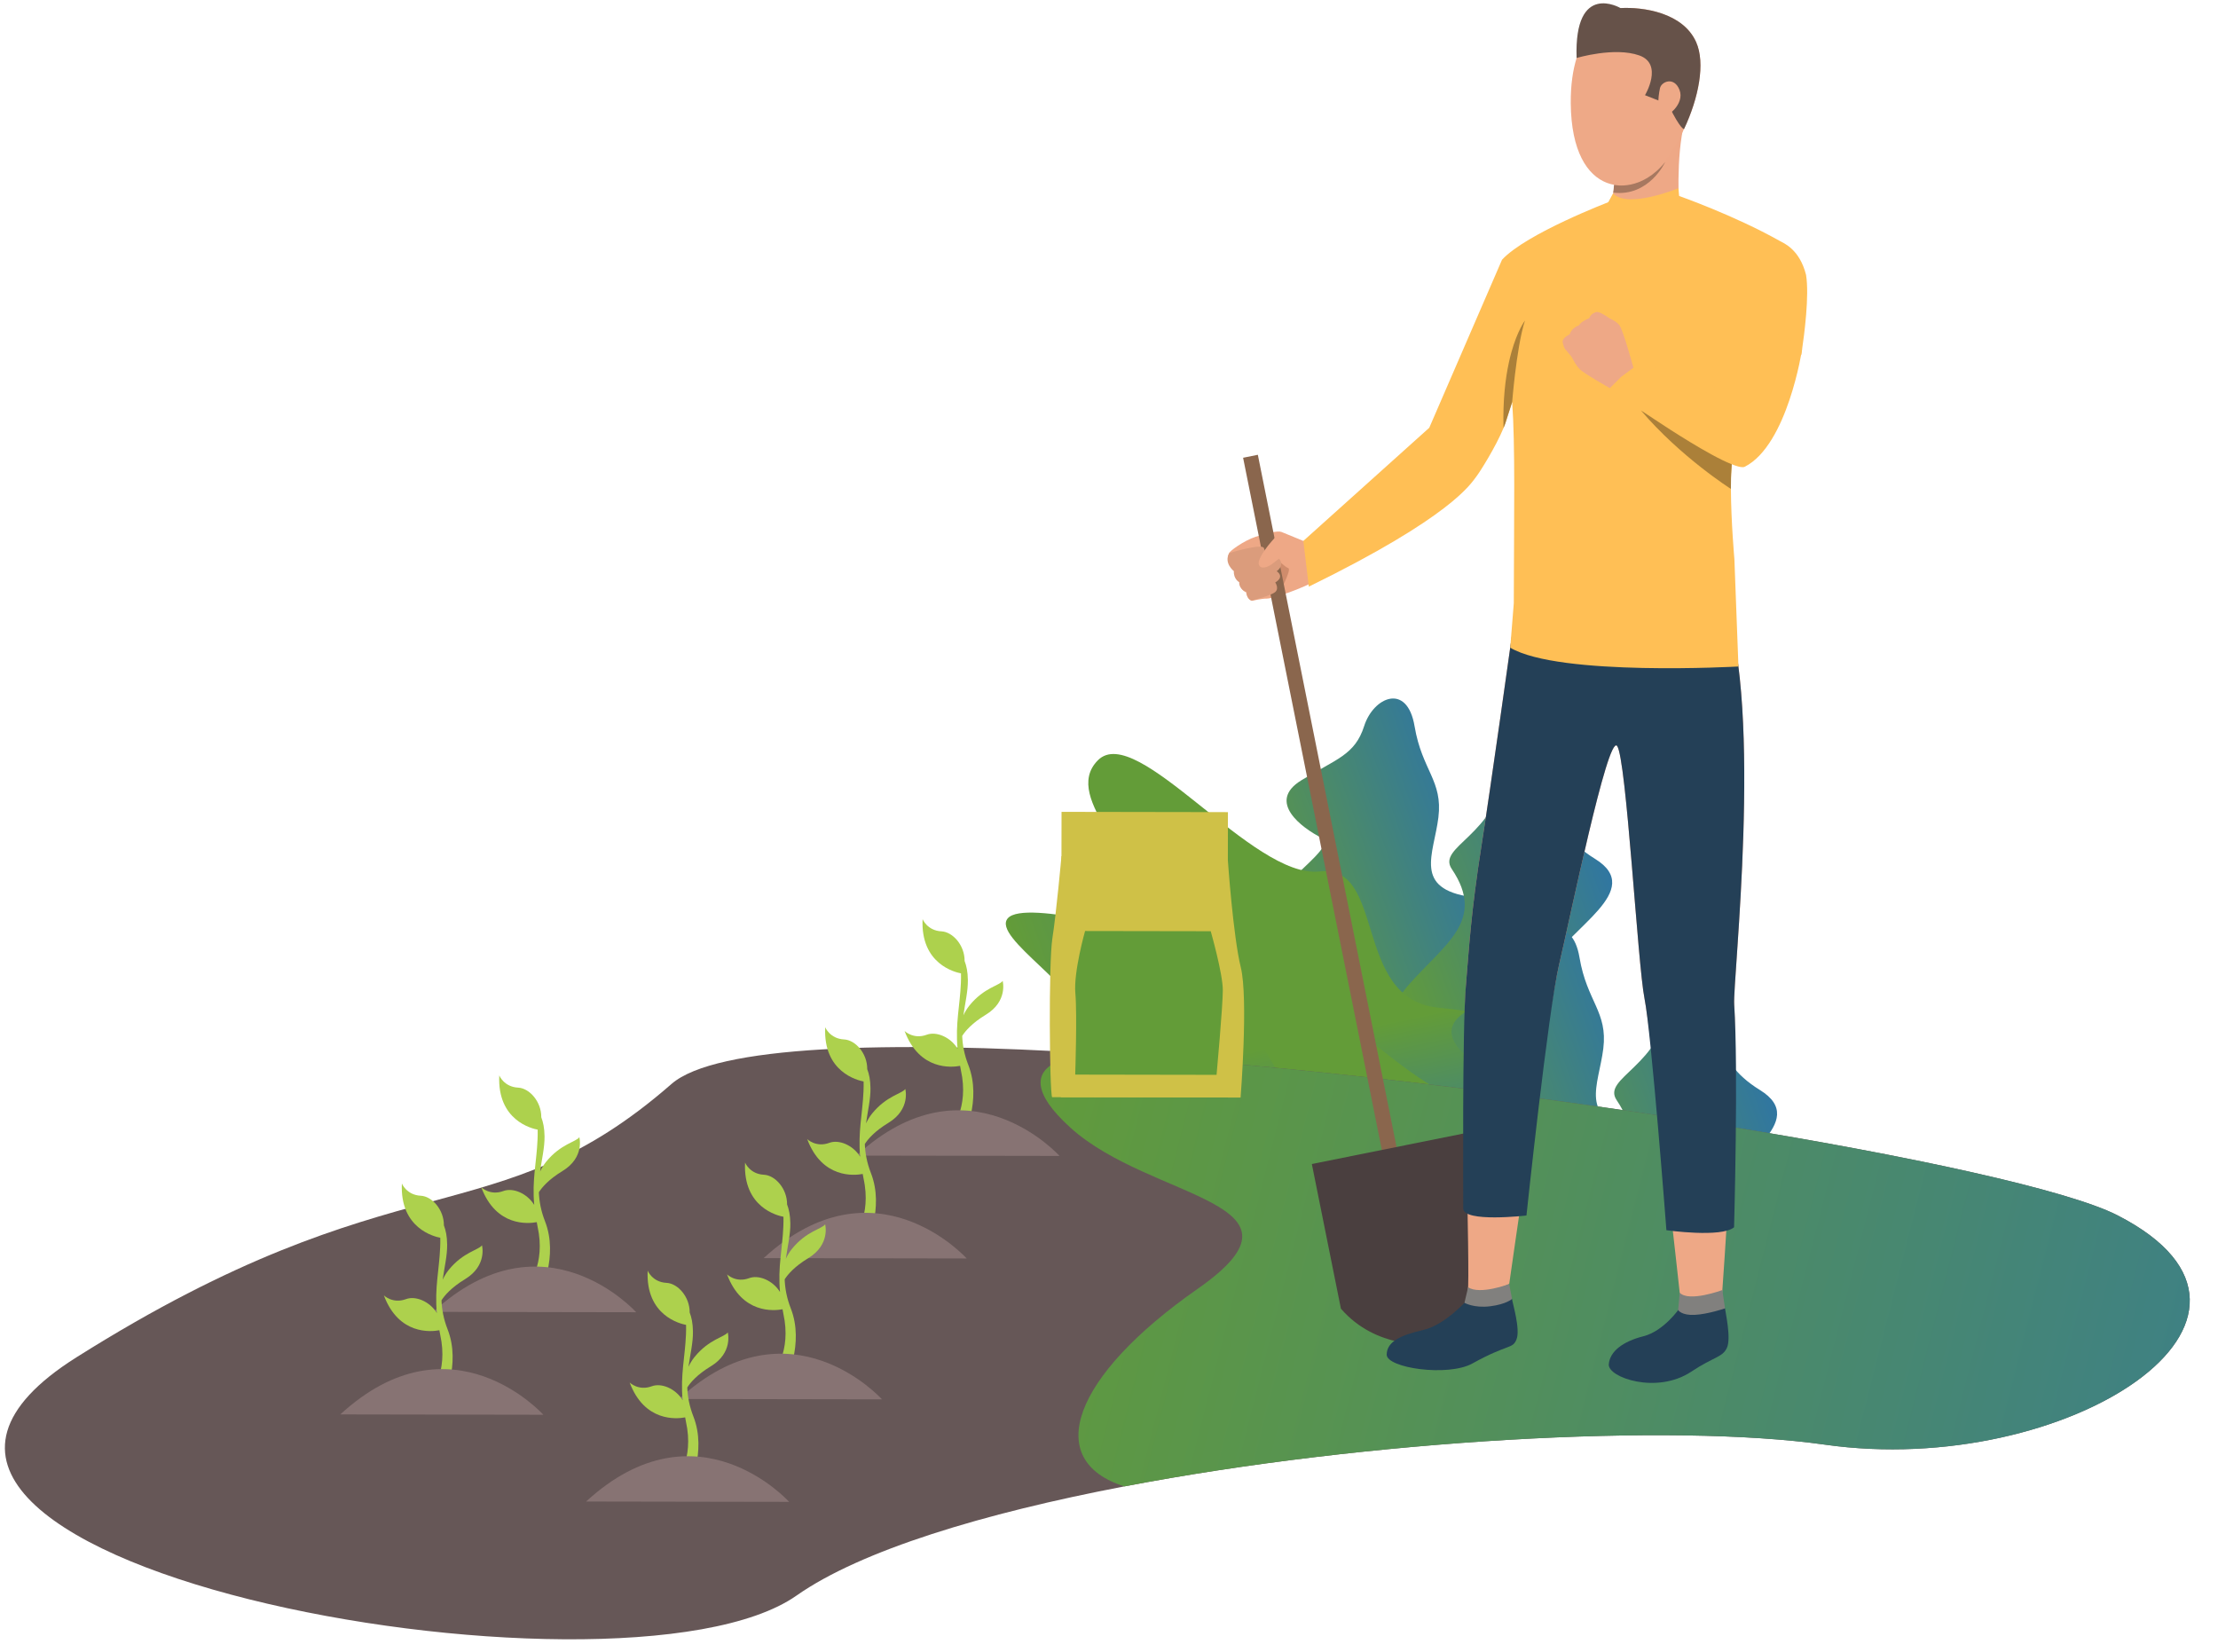 <svg width="141" height="105" viewBox="0 0 141 105" fill="none" xmlns="http://www.w3.org/2000/svg">
<path d="M90.977 73.585C90.977 73.585 88.757 72.609 88.128 70.484C87.499 68.358 87.096 65.432 85.376 64.678C83.655 63.924 80.041 61.913 79.935 59.395C79.83 56.877 85.271 53.89 84.017 53.263C82.764 52.636 80.504 50.965 82.728 49.603C84.951 48.24 86.132 48.001 86.72 46.157C87.308 44.312 89.455 43.367 89.927 46.174C90.4 48.98 91.729 49.621 91.44 51.962C91.151 54.303 89.805 56.504 93.558 57.026C97.311 57.547 95.946 60.084 95.11 61.932C94.274 63.781 94.061 71.073 93.811 72.341C93.561 73.608 92.511 74.439 90.977 73.585Z" fill="url(#paint0_linear)"/>
<path d="M91.923 74.858C91.923 74.858 86.827 72.934 85.239 73.279C83.652 73.625 80.705 74.465 79.542 73.136C78.379 71.807 77.44 67.326 73.707 67.827C69.975 68.328 68.599 67.436 68.814 65.207C69.029 62.977 62.981 59.597 64.071 58.37C65.161 57.144 73.405 59.402 75.855 60.259C78.304 61.117 80.678 59.16 82.031 61.538C83.384 63.916 87.908 65.949 89.413 65.541C90.918 65.132 92.133 64.921 92.501 67.179C92.87 69.436 94.391 70.82 94.792 72.223C95.193 73.626 95.724 74.641 91.923 74.858Z" fill="url(#paint1_linear)"/>
<path d="M95.701 48.849C95.882 47.469 98.262 46.83 98.632 48.56C99.003 50.291 98.134 52.583 101.398 54.596C104.662 56.61 99.673 58.988 98.449 61.405C97.225 63.821 97.442 66.474 96.424 68.57C95.406 70.665 95.644 74.738 93.88 73.809C92.115 72.88 92.686 70.662 91.669 68.228C90.652 65.795 87.254 65.225 89.534 62.623C91.814 60.02 94.502 58.522 92.291 55.243C91.316 53.797 95.138 53.142 95.701 48.849Z" fill="url(#paint2_linear)"/>
<path d="M95.021 73.473C95.021 73.473 93.259 71.824 94.159 68.281C95.06 64.737 96.763 64.633 91.376 64.05C85.99 63.466 88.119 54.898 83.885 55.398C79.65 55.897 72.275 45.843 69.797 48.327C67.32 50.812 73.242 54.929 71.694 57.336C70.147 59.742 70.606 61.949 75.61 62.104C80.614 62.258 75.381 71.424 82.047 71.308C88.713 71.193 89.747 79.586 95.021 73.473Z" fill="url(#paint3_linear)"/>
<path d="M101.46 88.281C101.46 88.281 99.24 87.305 98.611 85.18C97.982 83.054 97.579 80.128 95.858 79.374C94.138 78.62 90.524 76.609 90.418 74.09C90.312 71.573 95.753 68.586 94.5 67.959C93.247 67.332 90.987 65.662 93.21 64.299C95.434 62.936 96.615 62.697 97.203 60.852C97.791 59.008 99.938 58.063 100.41 60.869C100.883 63.676 102.212 64.317 101.923 66.658C101.634 68.999 100.288 71.199 104.041 71.721C107.794 72.243 106.429 74.779 105.593 76.628C104.757 78.477 104.544 85.769 104.294 87.037C104.044 88.304 102.994 89.135 101.46 88.281Z" fill="url(#paint4_linear)"/>
<path d="M102.406 89.554C102.406 89.554 97.31 87.63 95.723 87.975C94.135 88.321 91.188 89.16 90.025 87.832C88.862 86.503 87.923 82.022 84.191 82.523C80.459 83.024 79.082 82.132 79.297 79.903C79.512 77.673 73.464 74.293 74.555 73.066C75.645 71.84 83.888 74.098 86.338 74.955C88.788 75.812 91.161 73.855 92.514 76.234C93.867 78.612 98.391 80.645 99.897 80.237C101.402 79.828 102.616 79.617 102.985 81.875C103.353 84.132 104.875 85.516 105.276 86.918C105.676 88.322 106.208 89.337 102.406 89.554Z" fill="url(#paint5_linear)"/>
<path d="M106.184 63.545C106.365 62.165 108.745 61.526 109.116 63.257C109.486 64.987 108.617 67.279 111.881 69.292C115.145 71.306 110.156 73.684 108.932 76.101C107.708 78.517 107.925 81.17 106.907 83.266C105.89 85.362 106.127 89.434 104.363 88.505C102.599 87.575 103.17 85.358 102.153 82.925C101.135 80.491 97.737 79.921 100.018 77.319C102.298 74.716 104.985 73.218 102.774 69.939C101.799 68.493 105.621 67.838 106.184 63.545Z" fill="url(#paint6_linear)"/>
<path d="M105.504 88.168C105.504 88.168 103.742 86.52 104.643 82.976C105.543 79.433 107.246 79.329 101.86 78.745C96.473 78.162 98.602 69.594 94.368 70.093C90.133 70.593 82.758 60.538 80.281 63.023C77.803 65.507 83.725 69.625 82.178 72.031C80.631 74.438 81.089 76.645 86.093 76.799C91.098 76.954 85.865 86.119 92.53 86.004C99.196 85.888 100.23 94.282 105.504 88.168Z" fill="url(#paint7_linear)"/>
<path d="M50.638 101.428C54.74 98.548 62.514 96.201 71.48 94.489C87.064 91.511 106.253 90.451 116.012 91.836C131.385 94.018 147.257 83.739 134.617 77.26C128.371 74.058 94.743 68.522 69.794 66.973C69.794 66.973 69.792 66.973 69.788 66.973C56.384 66.143 45.486 66.46 42.684 68.91C31.445 78.733 25.377 73.357 4.85 86.29C-15.675 99.224 39.413 109.315 50.638 101.428Z" fill="#665757"/>
<path d="M68.047 71.685C73.166 76.325 84.129 76.344 76.147 81.922C68.163 87.498 66.262 92.842 71.477 94.489C71.477 94.489 71.477 94.489 71.48 94.489C87.064 91.511 106.253 90.452 116.012 91.836C131.385 94.019 147.257 83.739 134.617 77.26C128.371 74.059 94.743 68.522 69.794 66.973C69.794 66.973 69.792 66.973 69.788 66.973C69.549 66.977 63.023 67.129 68.047 71.685Z" fill="url(#paint8_linear)"/>
<path d="M61.034 67.756C60.502 67.857 58.452 68.067 57.505 65.539C57.505 65.539 58.065 66.093 58.914 65.777C59.518 65.552 60.415 65.917 60.872 66.659C60.726 65.053 61.024 63.951 61.085 62.486C61.094 62.264 61.095 62.062 61.091 61.876C60.727 61.809 58.513 61.286 58.65 58.43C58.65 58.43 58.945 59.16 59.85 59.205C60.568 59.241 61.33 60.092 61.321 61.089C61.44 61.401 61.521 61.769 61.528 62.302C61.538 63.012 61.356 63.74 61.244 64.541C61.342 64.336 61.461 64.125 61.634 63.912C62.551 62.783 63.552 62.645 63.74 62.355C63.74 62.355 64.094 63.643 62.666 64.508C61.791 65.038 61.367 65.541 61.168 65.853C61.19 66.421 61.295 67.03 61.556 67.697C62.439 69.952 61.22 72.315 61.22 72.315L60.441 71.833C60.441 71.833 61.626 70.468 61.084 68.028C61.062 67.932 61.052 67.849 61.034 67.756Z" fill="#ADD14D"/>
<path d="M67.355 73.482C67.355 73.482 61.505 66.969 54.448 73.46L67.355 73.482Z" fill="#877373"/>
<path d="M54.843 74.628C54.312 74.729 52.261 74.938 51.314 72.411C51.314 72.411 51.874 72.965 52.723 72.649C53.327 72.424 54.224 72.789 54.681 73.531C54.535 71.925 54.833 70.823 54.894 69.358C54.903 69.136 54.904 68.934 54.9 68.748C54.536 68.681 52.322 68.158 52.459 65.302C52.459 65.302 52.755 66.031 53.659 66.077C54.377 66.112 55.139 66.964 55.13 67.961C55.249 68.273 55.33 68.641 55.337 69.174C55.347 69.884 55.165 70.612 55.053 71.413C55.151 71.208 55.27 70.997 55.443 70.784C56.36 69.655 57.361 69.517 57.55 69.227C57.55 69.227 57.903 70.515 56.475 71.38C55.6 71.91 55.176 72.413 54.977 72.725C54.999 73.293 55.104 73.902 55.365 74.569C56.248 76.824 55.029 79.187 55.029 79.187L54.25 78.705C54.25 78.705 55.434 77.34 54.893 74.9C54.871 74.804 54.861 74.721 54.843 74.628Z" fill="#ADD14D"/>
<path d="M61.453 80C61.453 80 55.603 73.487 48.546 79.978L61.453 80Z" fill="#877373"/>
<path d="M49.747 83.229C49.216 83.33 47.165 83.54 46.219 81.012C46.219 81.012 46.779 81.567 47.627 81.25C48.232 81.025 49.129 81.391 49.586 82.133C49.44 80.527 49.737 79.425 49.798 77.96C49.808 77.737 49.809 77.536 49.805 77.349C49.441 77.283 47.227 76.76 47.364 73.904C47.364 73.904 47.659 74.633 48.564 74.678C49.281 74.714 50.043 75.565 50.035 76.563C50.154 76.875 50.235 77.243 50.242 77.776C50.252 78.486 50.069 79.214 49.958 80.015C50.055 79.81 50.175 79.599 50.348 79.385C51.265 78.257 52.266 78.119 52.454 77.829C52.454 77.829 52.808 79.116 51.38 79.982C50.505 80.512 50.081 81.015 49.882 81.327C49.904 81.895 50.009 82.504 50.27 83.171C51.153 85.426 49.934 87.789 49.934 87.789L49.154 87.307C49.154 87.307 50.339 85.942 49.797 83.502C49.776 83.406 49.766 83.322 49.747 83.229Z" fill="#ADD14D"/>
<path d="M56.068 88.956C56.068 88.956 50.219 82.442 43.161 88.934L56.068 88.956Z" fill="#877373"/>
<path d="M43.556 90.102C43.025 90.203 40.974 90.412 40.028 87.885C40.028 87.885 40.587 88.439 41.436 88.123C42.041 87.898 42.938 88.263 43.395 89.005C43.248 87.399 43.547 86.297 43.608 84.832C43.617 84.61 43.618 84.408 43.614 84.222C43.249 84.155 41.036 83.632 41.173 80.776C41.173 80.776 41.468 81.506 42.373 81.551C43.09 81.587 43.852 82.438 43.844 83.435C43.963 83.747 44.044 84.115 44.051 84.648C44.061 85.358 43.879 86.086 43.767 86.888C43.864 86.682 43.984 86.471 44.157 86.258C45.074 85.129 46.075 84.991 46.264 84.701C46.264 84.701 46.617 85.989 45.189 86.854C44.314 87.384 43.89 87.887 43.691 88.199C43.713 88.768 43.818 89.377 44.079 90.043C44.962 92.299 43.743 94.661 43.743 94.661L42.964 94.18C42.964 94.18 44.148 92.814 43.606 90.375C43.585 90.278 43.575 90.195 43.556 90.102Z" fill="#ADD14D"/>
<path d="M50.166 95.473C50.166 95.473 44.317 88.96 37.259 95.451L50.166 95.473Z" fill="#877373"/>
<path d="M34.122 77.691C33.591 77.792 31.54 78.002 30.594 75.474C30.594 75.474 31.153 76.028 32.002 75.712C32.607 75.487 33.504 75.852 33.961 76.595C33.815 74.989 34.112 73.886 34.173 72.421C34.183 72.199 34.184 71.997 34.18 71.811C33.815 71.745 31.602 71.222 31.739 68.365C31.739 68.365 32.034 69.095 32.939 69.14C33.656 69.176 34.418 70.027 34.41 71.024C34.529 71.336 34.61 71.705 34.617 72.237C34.627 72.947 34.444 73.676 34.333 74.477C34.43 74.272 34.55 74.061 34.723 73.847C35.64 72.719 36.641 72.581 36.829 72.291C36.829 72.291 37.183 73.578 35.755 74.444C34.88 74.974 34.456 75.477 34.257 75.789C34.279 76.357 34.384 76.966 34.645 77.632C35.528 79.888 34.309 82.251 34.309 82.251L33.529 81.769C33.529 81.769 34.714 80.404 34.172 77.964C34.151 77.868 34.141 77.784 34.122 77.691Z" fill="#ADD14D"/>
<path d="M40.443 83.418C40.443 83.418 34.594 76.904 27.536 83.396L40.443 83.418Z" fill="#877373"/>
<path d="M27.931 84.563C27.4 84.664 25.349 84.874 24.403 82.346C24.403 82.346 24.962 82.9 25.811 82.584C26.416 82.359 27.313 82.724 27.77 83.466C27.623 81.86 27.921 80.758 27.982 79.293C27.992 79.071 27.993 78.869 27.989 78.683C27.625 78.616 25.411 78.093 25.548 75.237C25.548 75.237 25.843 75.967 26.748 76.012C27.465 76.048 28.227 76.899 28.219 77.896C28.338 78.208 28.419 78.576 28.426 79.109C28.436 79.819 28.253 80.548 28.142 81.349C28.239 81.143 28.359 80.933 28.532 80.719C29.449 79.591 30.45 79.453 30.639 79.163C30.639 79.163 30.992 80.45 29.564 81.316C28.689 81.846 28.265 82.349 28.066 82.66C28.088 83.229 28.193 83.838 28.454 84.504C29.337 86.76 28.118 89.123 28.118 89.123L27.338 88.641C27.338 88.641 28.523 87.276 27.982 84.836C27.96 84.74 27.95 84.656 27.931 84.563Z" fill="#ADD14D"/>
<path d="M34.541 89.935C34.541 89.935 28.692 83.422 21.634 89.913L34.541 89.935Z" fill="#877373"/>
<path d="M83.165 34.517C83.165 34.517 81.688 33.901 81.459 33.814C81.231 33.727 80.566 33.881 79.818 34.124C79.07 34.368 78.168 35.032 78.132 35.163C78.096 35.294 77.999 35.409 78.114 35.737C78.229 36.066 78.507 36.28 78.507 36.28C78.507 36.28 78.459 36.752 78.822 36.99C78.822 36.99 78.762 37.452 79.218 37.655C79.218 37.655 79.241 38.075 79.585 38.194C79.585 38.194 80.251 38.041 80.515 38.055C80.778 38.07 82.142 37.656 83.39 37.056C83.39 37.056 84.793 36.45 83.165 34.517Z" fill="#EEA886"/>
<path d="M81.097 35.46C81.097 35.46 81.659 36.035 81.898 36.117C82.138 36.198 81.275 37.792 81.275 37.792C81.275 37.792 80.416 36.162 81.097 35.46Z" fill="#CF8C6C"/>
<path d="M83.69 34.55C83.69 34.55 82.996 34.61 82.539 34.5C82.081 34.39 83.038 36.597 83.038 36.597C83.038 36.597 83.915 35.694 84.573 35.541C85.232 35.388 83.69 34.55 83.69 34.55Z" fill="#EEA886"/>
<path d="M88.225 75.002L89.161 74.814L79.962 28.91L79.025 29.099L88.225 75.002Z" fill="#8A664D"/>
<path d="M93.227 72.019L95.075 81.216C93.999 84.494 90.81 85.441 90.81 85.441C90.81 85.441 87.503 85.8 85.243 83.192L83.395 73.996L93.227 72.019Z" fill="#4A3F3F"/>
<path d="M93.159 82.752C93.159 82.752 91.823 84.24 90.468 84.549C89.113 84.859 88.165 85.255 88.153 86.11C88.142 86.965 92.048 87.535 93.6 86.676C95.915 85.394 96.149 85.782 96.407 85.139C96.665 84.497 96.135 82.779 96.12 82.573C96.101 82.32 93.159 82.752 93.159 82.752Z" fill="#244057"/>
<path d="M106.769 83.164C106.769 83.164 105.785 84.613 104.472 84.945C103.177 85.273 102.337 85.9 102.272 86.73C102.207 87.561 105.32 88.653 107.512 87.198C108.951 86.242 109.488 86.298 109.778 85.689C110.069 85.08 109.677 83.379 109.66 83.174C109.639 82.928 106.769 83.164 106.769 83.164Z" fill="#244057"/>
<path d="M96.132 40.275C96.132 40.275 94.758 50.099 94.18 53.756C93.504 58.032 93.381 60.389 93.191 62.603C92.951 65.387 93.476 81.226 93.31 82.04C93.144 82.854 95.941 81.625 95.941 81.625C95.941 81.625 98.411 64.273 99.115 61.308C99.77 58.548 102.206 46.664 102.799 47.419C103.391 48.174 104.106 61.295 104.542 63.473C104.978 65.652 106.81 82.446 106.81 82.446C106.81 82.446 108.671 82.87 109.479 82.189C109.479 82.189 110.517 67.939 110.244 63.855C110.14 62.299 112.099 45.201 109.636 38.312C108.334 34.672 96.132 40.275 96.132 40.275Z" fill="#EEA886"/>
<path d="M96.132 40.275C96.132 40.275 94.758 50.099 94.18 53.756C93.504 58.032 93.381 60.389 93.191 62.603C92.951 65.387 93.025 75.986 93.019 76.816C93.013 77.738 97.038 77.269 97.038 77.269C97.038 77.269 98.411 64.273 99.115 61.308C99.77 58.548 102.206 46.664 102.799 47.419C103.391 48.174 104.106 61.294 104.542 63.473C104.978 65.652 105.935 78.204 105.935 78.204C105.935 78.204 109.428 78.698 110.236 78.017C110.236 78.017 110.517 67.939 110.244 63.855C110.14 62.299 112.099 45.201 109.636 38.312C108.334 34.672 96.132 40.275 96.132 40.275Z" fill="#244057"/>
<path d="M95.941 81.625C95.941 81.625 94.076 82.332 93.329 81.83L93.097 82.819C93.097 82.819 93.697 83.168 94.73 83.039C95.764 82.91 96.12 82.573 96.12 82.573L95.941 81.625Z" fill="#81807E"/>
<path d="M109.491 82.009C109.491 82.009 107.348 82.802 106.78 82.173L106.682 83.283C106.682 83.283 106.893 83.627 107.731 83.586C108.569 83.546 109.66 83.174 109.66 83.174L109.491 82.009Z" fill="#81807E"/>
<path d="M82.854 34.386L83.203 37.291C92.311 32.837 93.506 30.735 93.842 30.308C94.074 30.014 95.087 28.403 95.579 27.211C95.621 27.111 95.658 27.015 95.692 26.922L96.13 25.553C96.131 25.553 96.131 25.555 96.131 25.555C96.328 28.346 96.247 32.589 96.233 38.347L96.007 41.173C99.1 43.016 110.514 42.369 110.514 42.369L110.257 35.55C110.257 35.55 110.044 33.154 110.035 31.08C110.035 30.843 110.036 30.609 110.041 30.385C110.041 30.385 110.05 30.039 110.088 29.512V29.512C110.17 28.366 110.388 26.361 110.945 25.181C111.734 23.507 114.35 22.611 114.499 22.561C114.504 22.56 114.506 22.559 114.506 22.559C114.506 22.559 114.525 22.445 114.554 22.249C114.558 22.223 114.56 22.21 114.56 22.21C114.696 21.293 115.028 18.79 114.812 17.472C114.396 15.837 113.402 15.464 113.124 15.307C110.224 13.677 106.724 12.452 106.724 12.452C105.833 12.502 103.17 12.748 102.313 12.827C102.313 12.827 97.034 14.836 95.485 16.511L90.859 27.193L82.854 34.386Z" fill="#FFBF55"/>
<path d="M101.6 14.039C101.6 14.039 103.376 15.014 106.751 13.352C106.751 13.352 106.51 9.991 107.09 7.76C107.671 5.529 102.6 10.893 102.6 10.893C102.657 10.93 102.677 11.149 102.659 11.458C102.653 11.558 102.643 11.668 102.628 11.785C102.61 11.931 102.586 12.086 102.554 12.245C102.547 12.288 102.538 12.332 102.528 12.375C102.366 13.12 102.06 13.894 101.6 14.039Z" fill="#EEA886"/>
<path d="M107.057 8.199C107.055 8.202 107.055 8.202 107.055 8.202C106.677 9.004 106.218 9.765 105.713 10.411C103.967 12.643 99.903 12.692 99.854 6.554C99.845 5.392 99.992 4.45 100.226 3.686C101.062 0.963 103.017 0.513 103.017 0.513C104.461 0.436 106.988 0.798 107.826 2.679C108.422 4.016 107.986 6.229 107.057 8.199Z" fill="#EEA987"/>
<path d="M107.057 8.199C107.055 8.202 107.055 8.202 107.055 8.202C107.055 8.202 106.847 8.258 106.1 6.741C105.95 6.437 105.834 6.654 105.769 6.52L104.574 6.052C104.574 6.052 105.76 4.076 104.214 3.525C102.639 2.963 100.226 3.686 100.226 3.686C100.056 -1.235 103.017 0.513 103.017 0.513C104.461 0.436 106.988 0.798 107.826 2.679C108.422 4.016 107.986 6.229 107.057 8.199Z" fill="#665249"/>
<path d="M105.527 5.601C105.617 5.19 106.428 4.839 106.77 5.721C107.113 6.603 105.96 7.536 105.656 7.342C105.353 7.148 105.379 6.28 105.527 5.601Z" fill="#EEA987"/>
<path d="M103.911 22.523C103.911 22.523 107.425 24.665 108.189 24.969C108.739 25.189 109.512 24.357 110.223 22.385C110.223 22.385 112.143 19.644 114.56 22.21C114.56 22.21 113.637 28.288 110.916 29.671C110.018 30.128 102.231 24.671 102.231 24.671C102.231 24.671 103.169 23.345 103.911 22.523Z" fill="#FFBF55"/>
<path d="M106.702 11.963C106.702 11.963 103.467 13.305 102.545 12.292L102.25 12.833L101.187 14.306C101.187 14.306 105.736 15.557 106.868 14.107L106.702 11.963Z" fill="#FFBF55"/>
<path d="M95.579 27.211C95.621 27.111 95.658 27.015 95.691 26.922L96.13 25.553C96.13 25.553 96.13 25.555 96.13 25.555C96.13 25.553 96.13 25.552 96.13 25.552C96.13 25.552 96.191 24.796 96.307 23.822C96.307 23.822 96.307 23.822 96.307 23.822C96.444 22.683 96.658 21.247 96.945 20.374C96.945 20.374 96.469 20.991 96.077 22.408C96.023 22.602 95.971 22.811 95.922 23.037C95.695 24.079 95.532 25.454 95.579 27.211Z" fill="#AB8039"/>
<path d="M104.315 26.09C106.847 29.063 110.035 31.08 110.035 31.08C110.035 30.843 110.036 30.609 110.041 30.385C110.041 30.385 110.05 30.04 110.088 29.512C110.083 29.511 110.079 29.509 110.074 29.507C108.641 28.945 105.896 27.13 105.64 26.961C105.632 26.955 104.318 26.091 104.315 26.09Z" fill="#AB8039"/>
<path d="M102.554 12.245C104.84 12.521 105.856 10.303 105.856 10.303C104.333 12.169 102.644 11.759 102.604 11.749C102.586 11.895 102.586 12.086 102.554 12.245Z" fill="#A77860"/>
<path d="M99.333 21.729C99.333 21.729 99.4 22.068 99.502 22.202C99.502 22.202 99.705 22.431 99.84 22.603C99.883 22.658 99.919 22.706 99.939 22.74C100.022 22.881 100.162 23.216 100.458 23.498C100.752 23.781 102.338 24.673 102.338 24.673L103.063 23.953L103.838 23.376C103.838 23.376 103.184 20.961 102.94 20.666C102.916 20.637 102.891 20.61 102.866 20.586C102.635 20.356 102.366 20.282 102.231 20.175C102.182 20.136 101.661 19.783 101.48 19.836C101.229 19.908 101.084 20.061 101.031 20.232C101.031 20.232 100.546 20.396 100.364 20.688C100.364 20.688 99.912 20.825 99.788 21.253C99.788 21.253 99.345 21.444 99.333 21.729Z" fill="#EEA886"/>
<path d="M67.483 51.609L78.061 51.627L78.031 69.767L67.452 69.749L67.483 51.609Z" fill="#CFC147"/>
<path d="M67.479 54.422C67.479 54.422 67.147 58.086 66.9 59.652C66.653 61.218 66.72 69.396 66.883 69.749L78.865 69.77C78.865 69.77 79.364 63.466 78.879 61.496C78.393 59.526 78.058 54.716 78.058 54.716L67.479 54.422Z" fill="#CFC147"/>
<path d="M76.967 59.197C76.967 59.197 77.737 61.889 77.735 62.948C77.733 64.008 77.338 68.327 77.338 68.327L68.352 68.312C68.352 68.312 68.481 64.481 68.361 63.136C68.241 61.791 68.979 59.184 68.979 59.184L76.967 59.197Z" fill="#639C38"/>
<path d="M78.326 35.106C78.326 35.106 80.216 34.541 80.345 34.835C80.474 35.128 80.343 35.314 80.343 35.314L81.227 35.434C81.227 35.434 81.767 35.844 81.163 36.313C81.163 36.313 81.707 36.644 81.069 37.027C81.069 37.027 81.331 37.405 81.067 37.635C80.803 37.864 79.571 38.177 79.571 38.177C79.571 38.177 79.281 38.127 79.243 37.627C79.243 37.627 78.761 37.485 78.778 37.009C78.778 37.009 78.413 36.82 78.436 36.307C78.436 36.307 77.792 35.802 78.134 35.177C78.134 35.177 78.246 35.13 78.326 35.106Z" fill="#DB9C7C"/>
<path d="M81.365 33.853C81.365 33.853 80.387 34.79 80.078 35.536C80.008 35.705 79.971 35.882 80.101 36.01C80.231 36.139 80.583 36.113 81.028 35.729C81.472 35.345 82.222 35.051 82.222 35.051C82.222 35.051 82.563 34.523 81.365 33.853Z" fill="#EEA886"/>
<defs>
<linearGradient id="paint0_linear" x1="95.578" y1="57.342" x2="80.903" y2="62.513" gradientUnits="userSpaceOnUse">
<stop stop-color="#3076A1"/>
<stop offset="1" stop-color="#639C38"/>
</linearGradient>
<linearGradient id="paint1_linear" x1="91.239" y1="62.121" x2="67.982" y2="70.317" gradientUnits="userSpaceOnUse">
<stop stop-color="#3076A1"/>
<stop offset="1" stop-color="#639C38"/>
</linearGradient>
<linearGradient id="paint2_linear" x1="103.265" y1="58.09" x2="88.371" y2="63.338" gradientUnits="userSpaceOnUse">
<stop stop-color="#3076A1"/>
<stop offset="1" stop-color="#639C38"/>
</linearGradient>
<linearGradient id="paint3_linear" x1="84.773" y1="78.382" x2="82.21" y2="66.247" gradientUnits="userSpaceOnUse">
<stop stop-color="#3076A1"/>
<stop offset="1" stop-color="#639C38"/>
</linearGradient>
<linearGradient id="paint4_linear" x1="106.061" y1="72.038" x2="91.386" y2="77.209" gradientUnits="userSpaceOnUse">
<stop stop-color="#3076A1"/>
<stop offset="1" stop-color="#639C38"/>
</linearGradient>
<linearGradient id="paint5_linear" x1="101.722" y1="76.817" x2="78.466" y2="85.012" gradientUnits="userSpaceOnUse">
<stop stop-color="#3076A1"/>
<stop offset="1" stop-color="#639C38"/>
</linearGradient>
<linearGradient id="paint6_linear" x1="113.748" y1="72.786" x2="98.854" y2="78.034" gradientUnits="userSpaceOnUse">
<stop stop-color="#3076A1"/>
<stop offset="1" stop-color="#639C38"/>
</linearGradient>
<linearGradient id="paint7_linear" x1="95.257" y1="93.077" x2="92.693" y2="80.943" gradientUnits="userSpaceOnUse">
<stop stop-color="#3076A1"/>
<stop offset="1" stop-color="#639C38"/>
</linearGradient>
<linearGradient id="paint8_linear" x1="167.761" y1="102.148" x2="60.87" y2="74.91" gradientUnits="userSpaceOnUse">
<stop stop-color="#3076A1"/>
<stop offset="1" stop-color="#639C38"/>
</linearGradient>
</defs>
</svg>
